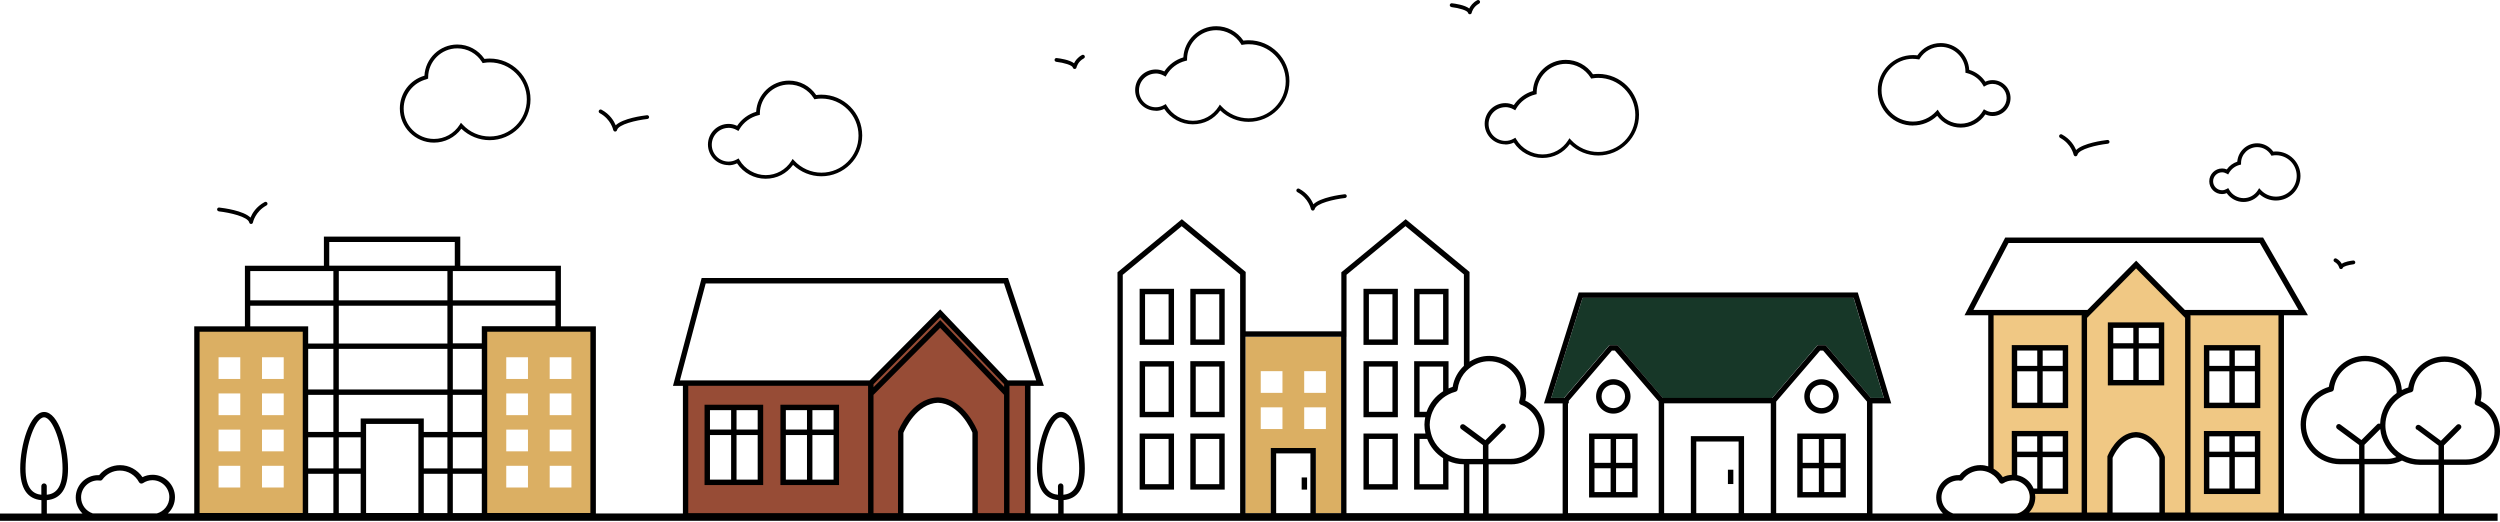 <svg width="1945" height="406" viewBox="0 0 1945 406" fill="none" xmlns="http://www.w3.org/2000/svg">
<path d="M783.227 298.045L731.41 243.719L677.396 298.045H533.266V401.35H700.657V336.327C700.657 336.327 710.232 311.894 729.607 311.331C729.382 311.331 729.157 311.331 728.931 311.331H730.283C730.283 311.331 729.833 311.331 729.607 311.331C748.982 311.894 758.557 336.327 758.557 336.327V401.35H799.448V298.045H783.171H783.227ZM591.616 375.228H550.219V316.961H591.616V375.228ZM650.643 375.228H609.245V316.961H650.643V375.228Z" fill="#974C36"/>
<path d="M1701.4 243.212H1698.87L1661.81 205.775L1624.75 243.212H1548.88V368.473C1549.61 368.867 1550.35 369.148 1551.02 369.655C1552.88 371.119 1554.4 372.92 1555.58 375.06C1555.86 375.566 1556.37 375.96 1556.93 376.129C1557.5 376.242 1558.12 376.129 1558.62 375.848C1560.54 374.553 1562.79 373.877 1565.16 373.708C1565.44 373.708 1565.78 373.596 1566.06 373.596C1566.45 373.596 1566.85 373.708 1567.24 373.765V337.453H1606.89V382.266H1578.34C1578.62 382.941 1578.79 383.673 1578.96 384.349C1579.13 385.137 1579.18 385.981 1579.18 386.769C1579.18 392.118 1575.97 396.678 1571.41 398.761C1569.78 399.492 1567.92 399.943 1566 399.943C1564.09 399.943 1556.82 399.943 1548.88 400.055V400.9H1641.53V355.806C1641.53 355.806 1648.23 338.692 1661.81 338.298C1661.64 338.298 1661.53 338.298 1661.36 338.298H1662.32C1662.32 338.298 1661.98 338.298 1661.86 338.298C1675.44 338.692 1682.14 355.806 1682.14 355.806V400.9H1774.79V243.269H1701.46L1701.4 243.212ZM1606.89 315.385H1567.24V270.573H1606.89V315.385ZM1681.69 297.764H1642.04V252.952H1681.69V297.764ZM1756.43 382.209H1716.78V337.397H1756.43V382.209ZM1756.43 315.385H1716.78V270.573H1756.43V315.385Z" fill="#F0C884"/>
<path d="M968.98 261.959V399.211H988.637V348.544H1023.73V399.211H1043.38V261.959H968.98ZM997.761 333.794H980.864V316.905H997.761V333.794ZM997.761 305.646H980.864V288.756H997.761V305.646ZM1031.55 333.794H1014.66V316.905H1031.55V333.794ZM1031.55 305.646H1014.66V288.756H1031.55V305.646Z" fill="#DBAF63"/>
<path d="M376.969 255.992V401.238H461.454V255.992H376.969ZM410.763 379.282H393.866V362.393H410.763V379.282ZM410.763 351.133H393.866V334.244H410.763V351.133ZM410.763 322.985H393.866V306.096H410.763V322.985ZM410.763 294.836H393.866V277.947H410.763V294.836ZM444.557 379.282H427.66V362.393H444.557V379.282ZM444.557 351.133H427.66V334.244H444.557V351.133ZM444.557 322.985H427.66V306.096H444.557V322.985ZM444.557 294.836H427.66V277.947H444.557V294.836Z" fill="#DBAF63"/>
<path d="M153.142 401.238H237.626V255.992H153.142V401.238ZM203.833 277.947H220.73V294.836H203.833V277.947ZM203.833 306.096H220.73V322.985H203.833V306.096ZM203.833 334.244H220.73V351.133H203.833V334.244ZM203.833 362.393H220.73V379.282H203.833V362.393ZM170.039 277.947H186.936V294.836H170.039V277.947ZM170.039 306.096H186.936V322.985H170.039V306.096ZM170.039 334.244H186.936V351.133H170.039V334.244ZM170.039 362.393H186.936V379.282H170.039V362.393Z" fill="#DBAF63"/>
<path d="M1414.04 268.546H1420.3L1455.55 309.586H1465.58L1442.09 231.728H1231.22L1206.83 309.586H1216.8L1252.06 268.546H1258.31L1294.7 310.937V311.669H1377.66V310.937L1414.04 268.546Z" fill="#173728"/>
<path d="M548.135 377.368H593.756V314.878H548.135V377.368ZM573.029 319.1H589.476V334.188H573.029V319.1ZM573.029 338.467H589.476V373.145H573.029V338.467ZM552.359 319.1H568.805V334.188H552.359V319.1ZM552.359 338.467H568.805V373.145H552.359V338.467Z" fill="black"/>
<path d="M607.161 377.368H652.783V314.878H607.161V377.368ZM632.056 319.1H648.502V334.188H632.056V319.1ZM632.056 338.467H648.502V373.145H632.056V338.467ZM611.385 319.1H627.832V334.188H611.385V319.1ZM611.385 338.467H627.832V373.145H611.385V338.467Z" fill="black"/>
<path d="M1609.03 268.49H1565.16V317.524H1609.03V268.49ZM1584.98 313.302H1569.38V288.869H1584.98V313.302ZM1584.98 284.647H1569.38V272.712H1584.98V284.647ZM1604.81 313.302H1589.21V288.869H1604.81V313.302ZM1604.81 284.647H1589.21V272.712H1604.81V284.647Z" fill="black"/>
<path d="M1758.51 268.49H1714.64V317.524H1758.51V268.49ZM1734.46 313.302H1718.86V288.869H1734.46V313.302ZM1734.46 284.647H1718.86V272.712H1734.46V284.647ZM1754.29 313.302H1738.69V288.869H1754.29V313.302ZM1754.29 284.647H1738.69V272.712H1754.29V284.647Z" fill="black"/>
<path d="M1758.51 335.314H1714.64V384.349H1758.51V335.314ZM1734.46 380.07H1718.86V355.637H1734.46V380.07ZM1734.46 351.415H1718.86V339.48H1734.46V351.415ZM1754.29 380.07H1738.69V355.637H1754.29V380.07ZM1754.29 351.415H1738.69V339.48H1754.29V351.415Z" fill="black"/>
<path d="M1639.9 299.847H1683.77V250.812H1639.9V299.847ZM1663.95 255.091H1679.55V267.026H1663.95V255.091ZM1663.95 271.192H1679.55V295.625H1663.95V271.192ZM1644.12 255.091H1659.72V267.026H1644.12V255.091ZM1644.12 271.192H1659.72V295.625H1644.12V271.192Z" fill="black"/>
<path d="M1348.54 365.433H1344.32V376.58H1348.54V365.433Z" fill="black"/>
<path d="M1255.16 321.803C1262.54 321.803 1268.56 315.779 1268.56 308.404C1268.56 301.029 1262.54 295.005 1255.16 295.005C1247.78 295.005 1241.75 301.029 1241.75 308.404C1241.75 315.779 1247.78 321.803 1255.16 321.803ZM1255.16 299.284C1260.23 299.284 1264.28 303.394 1264.28 308.404C1264.28 313.414 1260.17 317.524 1255.16 317.524C1250.14 317.524 1246.03 313.414 1246.03 308.404C1246.03 303.394 1250.14 299.284 1255.16 299.284Z" fill="black"/>
<path d="M1253.07 337.284H1236.29V387.051H1274.08V337.284H1253.07ZM1253.07 382.829H1240.51V364.307H1253.07V382.829ZM1253.07 360.085H1240.51V341.563H1253.07V360.085ZM1269.86 382.829H1257.3V364.307H1269.86V382.829ZM1269.86 360.085H1257.3V341.563H1269.86V360.085Z" fill="black"/>
<path d="M1417.14 321.803C1424.52 321.803 1430.55 315.779 1430.55 308.404C1430.55 301.029 1424.52 295.005 1417.14 295.005C1409.76 295.005 1403.74 301.029 1403.74 308.404C1403.74 315.779 1409.76 321.803 1417.14 321.803ZM1417.14 299.284C1422.21 299.284 1426.27 303.394 1426.27 308.404C1426.27 313.414 1422.15 317.524 1417.14 317.524C1412.13 317.524 1408.02 313.414 1408.02 308.404C1408.02 303.394 1412.13 299.284 1417.14 299.284Z" fill="black"/>
<path d="M1415.06 337.284H1398.27V387.051H1436.07V337.284H1415.06ZM1415.06 382.829H1402.5V364.307H1415.06V382.829ZM1415.06 360.085H1402.5V341.563H1415.06V360.085ZM1431.84 382.829H1419.28V364.307H1431.84V382.829ZM1431.84 360.085H1419.28V341.563H1431.84V360.085Z" fill="black"/>
<path d="M1016.91 371.457H1012.69V380.914H1016.91V371.457Z" fill="black"/>
<path d="M886.636 268.321H913.389V224.691H886.636V268.321ZM890.86 228.913H909.165V264.098H890.86V228.913Z" fill="black"/>
<path d="M926.062 268.321H952.815V224.691H926.062V268.321ZM930.286 228.913H948.591V264.098H930.286V228.913Z" fill="black"/>
<path d="M886.636 324.618H913.389V280.987H886.636V324.618ZM890.86 285.21H909.165V320.395H890.86V285.21Z" fill="black"/>
<path d="M926.062 324.618H952.815V280.987H926.062V324.618ZM930.286 285.21H948.591V320.395H930.286V285.21Z" fill="black"/>
<path d="M886.636 380.915H913.389V337.284H886.636V380.915ZM890.86 341.507H909.165V376.692H890.86V341.507Z" fill="black"/>
<path d="M926.062 380.915H952.815V337.284H926.062V380.915ZM930.286 341.507H948.591V376.692H930.286V341.507Z" fill="black"/>
<path d="M1060.79 268.321H1087.54V224.691H1060.79V268.321ZM1065.01 228.913H1083.32V264.098H1065.01V228.913Z" fill="black"/>
<path d="M1126.97 224.691H1100.21V268.321H1126.97V224.691ZM1122.74 264.098H1104.44V228.913H1122.74V264.098Z" fill="black"/>
<path d="M1060.79 324.618H1087.54V280.987H1060.79V324.618ZM1065.01 285.21H1083.32V320.395H1065.01V285.21Z" fill="black"/>
<path d="M1060.79 380.915H1087.54V337.284H1060.79V380.915ZM1065.01 341.507H1083.32V376.692H1065.01V341.507Z" fill="black"/>
<path d="M1901.46 361.661H1918.92C1933.29 361.661 1945 349.951 1945 335.595C1945 325.406 1939.14 316.342 1929.96 312.063C1930.47 309.924 1930.69 307.954 1930.69 306.04C1930.69 290.164 1917.8 277.272 1901.91 277.272C1887.78 277.272 1875.84 287.574 1873.64 301.423C1871.89 301.93 1870.26 302.662 1868.63 303.45C1867.5 288.588 1855.17 276.822 1840.07 276.822C1825.93 276.822 1813.99 287.124 1811.8 300.973C1798.84 304.914 1789.89 316.792 1789.89 330.36C1789.89 347.362 1803.74 361.211 1820.75 361.211H1835.45V399.436H1776.93V245.295H1795.58L1760.66 184.776H1560.09L1528.38 245.295H1546.85V362.787C1544.88 362.168 1542.85 361.83 1540.77 361.83C1534.52 361.83 1528.49 364.701 1524.49 369.599C1524.27 369.599 1523.99 369.599 1523.76 369.599C1514.19 369.599 1506.36 377.424 1506.36 386.995C1506.36 391.892 1508.38 396.284 1511.65 399.492H1456.79V313.865H1471.38L1445.36 227.562H1228.23L1201.2 313.865H1215.73V399.492H1158.17V361.267H1175.63C1189.99 361.267 1201.71 349.557 1201.71 335.201C1201.71 325.012 1195.85 315.948 1186.67 311.669C1187.17 309.53 1187.4 307.56 1187.4 305.646C1187.4 289.77 1174.5 276.878 1158.62 276.878C1152.99 276.878 1147.75 278.567 1143.3 281.382V211.573L1093.62 170.533L1043.55 211.855V257.793H969.149V211.573L919.472 170.533L869.401 211.855V399.492H827.497V389.078C838.423 388.121 843.999 379.901 843.999 364.476C843.999 346.517 836.734 320.452 825.413 320.452C814.092 320.452 806.77 346.517 806.77 364.476C806.77 379.901 812.346 388.121 823.272 389.078V399.492H801.757V300.185H812.121L784.241 216.302H545.882L523.578 300.185H531.294V399.492H463.594V253.909H436.39V206.732H358.101V184.101H251.989V206.732H190.541V253.909H151.114V399.492H130.557C133.992 396.34 136.133 391.836 136.133 386.769C136.133 377.199 128.304 369.374 118.729 369.374C115.969 369.374 113.265 369.993 110.844 371.231C106.901 365.433 100.424 361.886 93.383 361.886C87.075 361.886 81.105 364.757 77.106 369.655C76.881 369.655 76.599 369.655 76.318 369.655C66.743 369.655 58.914 377.48 58.914 387.051C58.914 391.949 60.941 396.34 64.208 399.549H36.441V389.134C47.368 388.177 52.944 379.957 52.944 364.532C52.944 346.573 45.678 320.508 34.357 320.508C23.036 320.508 15.714 346.573 15.714 364.532C15.714 379.957 21.29 388.177 32.217 389.134V399.549H0V405.178H1943.14V399.549H1901.46V361.717V361.661ZM1290.47 313.809V399.211H1219.9V313.809H1220.52V311.782H1220.57L1254.03 272.768H1256.4L1289.85 311.669L1290.41 312.345V313.809H1290.53H1290.47ZM1315.48 339.311V399.211H1294.7V313.809H1377.66V399.211H1356.88V339.311H1315.48ZM1352.65 343.533V399.211H1319.7V343.533H1352.65ZM1381.88 399.211V312.457L1382.56 311.669L1416.02 272.768H1418.38L1451.84 311.669L1452.51 312.457V399.211H1381.94H1381.88ZM1206.83 309.586L1231.22 231.728H1442.15L1465.64 309.586H1455.61L1420.35 268.546H1414.16L1378.9 309.586H1293.68L1258.42 268.546H1252.23L1216.97 309.586H1207H1206.83ZM535.462 399.211V300.128H675.368V399.211H535.462ZM731.41 255.035L781.143 307.166V399.211H760.754V336.327L760.585 335.539C760.191 334.47 750.447 310.206 730.34 309.192H728.988C708.881 310.262 699.137 334.526 698.742 335.539L698.63 399.211H679.593V307.222L731.466 255.035H731.41ZM679.593 301.254V298.946L731.466 246.759L781.199 298.89V301.085L731.522 249.011L679.593 301.254ZM756.53 336.721V399.211H702.854V336.721C704.093 333.794 713.217 313.921 729.72 313.358C746.223 313.865 755.347 333.794 756.586 336.721H756.53ZM785.367 399.211V300.128H797.42V399.211H785.367ZM528.985 295.962L549.036 220.525H781.087L806.15 295.962H784.128L731.466 240.679L676.551 295.962H528.985ZM259.367 307.222V336.046H239.767V307.222H259.367ZM239.767 303V271.417H259.367V303H239.767ZM259.367 340.268V364.42H239.767V340.268H259.367ZM259.367 368.642V399.155H239.767V368.642H259.367ZM348.076 237.864V267.251H263.591V237.864H348.076ZM263.591 233.642V210.898H348.076V233.642H263.591ZM348.076 271.417V303H263.591V271.417H348.076ZM348.076 307.222V336.046H329.715V325.575H280.601V336.046H263.591V307.222H348.076ZM329.715 364.42V340.268H348.076V364.42H329.715ZM348.076 368.642V399.155H329.715V368.642H348.076ZM325.49 329.797V399.098H284.825V329.797H325.49ZM280.601 340.268V364.42H263.591V340.268H280.601ZM280.601 368.642V399.155H263.591V368.642H280.601ZM374.829 271.417V303H352.3V271.417H374.829ZM352.3 267.195V237.808H432.11V253.796H374.829V267.138H352.3V267.195ZM374.829 307.222V336.046H352.3V307.222H374.829ZM374.829 340.268V364.42H352.3V340.268H374.829ZM374.829 368.642V399.155H352.3V368.642H374.829ZM459.314 258.075V399.098H379.053V258.075H459.314ZM432.11 210.898V233.642H352.3V210.898H432.11ZM256.157 188.266H353.821V206.676H256.157V188.266ZM194.708 210.898H259.367V233.642H194.708V210.898ZM194.708 237.864H259.367V267.251H239.767V253.909H194.708V237.92V237.864ZM155.282 258.075H235.543V399.098H155.282V258.075ZM34.301 376.073C33.118 376.073 32.16 377.03 32.16 378.212V384.912C26.359 384.349 19.882 380.858 19.882 364.476C19.882 345.842 27.542 324.674 34.301 324.674C41.059 324.674 48.663 345.898 48.663 364.476C48.663 380.858 42.186 384.349 36.385 384.912V378.212C36.385 377.03 35.427 376.073 34.244 376.073H34.301ZM121.995 399.436H72.206C66.912 397.691 63.082 392.793 63.082 386.938C63.082 379.676 68.996 373.765 76.261 373.765C76.543 373.765 76.881 373.765 77.162 373.877H77.726C78.458 373.99 79.19 373.709 79.641 373.089C82.907 368.642 87.864 366.108 93.271 366.108C99.466 366.108 105.155 369.543 108.14 375.116C108.422 375.623 108.929 376.017 109.492 376.186C110.055 376.354 110.675 376.186 111.181 375.904C113.378 374.44 115.913 373.596 118.56 373.596C125.825 373.596 131.739 379.507 131.739 386.769C131.739 392.906 127.515 397.972 121.883 399.492L121.995 399.436ZM825.244 376.073C824.061 376.073 823.103 377.03 823.103 378.212V384.912C817.302 384.349 810.825 380.858 810.825 364.476C810.825 345.842 818.485 324.674 825.244 324.674C832.003 324.674 839.606 345.898 839.606 364.476C839.606 380.858 833.129 384.349 827.328 384.912V378.212C827.328 377.03 826.37 376.073 825.187 376.073H825.244ZM1584.98 355.637V380.07H1582.11C1579.91 374.778 1575.13 370.781 1569.38 369.655V355.637H1584.98ZM1569.33 351.415V339.48H1584.93V351.415H1569.33ZM1583.18 384.292H1609.03V335.258H1565.16V369.43C1562.74 369.543 1560.37 370.106 1558.17 371.231C1556.32 368.473 1553.84 366.221 1551.02 364.645V245.352H1619.74L1619.51 245.577V398.761H1578.62C1581.6 395.608 1583.46 391.442 1583.46 386.769C1583.46 385.925 1583.35 385.137 1583.24 384.349L1583.18 384.292ZM1604.81 355.637V380.07H1589.21V355.637H1604.81ZM1589.21 351.415V339.48H1604.81V351.415H1589.21ZM1684.11 355.018C1683.83 354.286 1676.85 336.89 1662.32 336.158H1661.36C1646.83 336.89 1639.84 354.286 1639.56 355.018L1639.45 398.761H1623.73V247.322L1661.86 208.815L1700 247.322V398.761H1684.28V355.806L1684.11 355.018ZM1680 356.2V398.761H1643.62V356.2C1644.63 353.892 1650.83 340.719 1661.81 340.324C1672.79 340.719 1678.99 353.892 1680 356.2ZM1703.94 245.352H1772.65V398.761H1704.22V245.577L1703.99 245.352H1703.94ZM1535.31 241.129L1562.62 189.055H1758.18L1788.25 241.129H1699.83L1661.92 202.791L1624.02 241.129H1535.42H1535.31ZM1510.47 386.995C1510.47 379.732 1516.38 373.821 1523.65 373.821C1523.93 373.821 1524.27 373.821 1524.55 373.934L1525.11 373.99C1525.84 373.99 1526.58 373.765 1527.03 373.146C1530.29 368.698 1535.25 366.165 1540.66 366.165C1542.8 366.165 1544.83 366.615 1546.74 367.347C1548.26 367.966 1549.67 368.754 1550.96 369.768C1552.82 371.231 1554.34 373.033 1555.53 375.172C1555.81 375.679 1556.32 376.073 1556.88 376.242C1557.44 376.354 1558.06 376.242 1558.57 375.96C1560.48 374.666 1562.74 373.99 1565.1 373.821C1565.38 373.821 1565.72 373.709 1566 373.709C1567.13 373.709 1568.26 373.877 1569.33 374.159C1572.71 375.06 1575.58 377.255 1577.32 380.183C1578.11 381.477 1578.68 382.885 1578.96 384.405C1579.13 385.193 1579.18 386.038 1579.18 386.826C1579.18 392.174 1575.97 396.734 1571.41 398.817C1570.73 399.098 1570.06 399.324 1569.33 399.492H1519.59C1514.3 397.747 1510.47 392.849 1510.47 386.995ZM1143.13 286.561C1147.35 283.127 1152.65 281.044 1158.45 281.044C1172.02 281.044 1183.01 292.078 1183.01 305.589C1183.01 307.616 1182.67 309.755 1181.94 312.289C1181.66 313.358 1182.16 314.428 1183.23 314.822C1191.79 318.087 1197.31 326.081 1197.31 335.145C1197.31 347.193 1187.51 356.988 1175.46 356.988H1158V346.067L1170.9 333.175C1171.74 332.33 1171.74 331.035 1170.9 330.191C1170.05 329.347 1168.76 329.347 1167.91 330.191L1155.63 342.464L1143.07 333.175L1139.3 330.416C1139.3 330.416 1139.02 330.247 1138.85 330.191C1138.01 329.853 1136.93 330.078 1136.37 330.867C1135.7 331.824 1135.86 333.118 1136.82 333.794L1138.85 335.314L1143.07 338.41L1153.72 346.292V357.045H1139.02C1139.02 357.045 1138.91 357.045 1138.85 357.045C1134.51 357.045 1130.51 355.862 1126.91 354.005C1125.39 353.216 1123.98 352.316 1122.69 351.302C1119.42 348.713 1116.71 345.447 1114.91 341.619C1114.29 340.268 1113.79 338.861 1113.39 337.397C1113.22 336.778 1113.11 336.102 1112.94 335.427C1112.6 333.794 1112.32 332.161 1112.32 330.472C1112.32 328.502 1112.6 326.588 1113.05 324.73C1113.39 323.266 1113.84 321.859 1114.41 320.508C1116.15 316.229 1119.02 312.514 1122.63 309.643C1123.92 308.629 1125.33 307.729 1126.85 306.94C1128.6 306.04 1130.46 305.251 1132.49 304.745C1133.33 304.52 1133.95 303.788 1134.06 302.943C1134.57 298.44 1136.26 294.386 1138.79 290.952C1140.03 289.319 1141.44 287.856 1143.02 286.617L1143.13 286.561ZM1110.35 341.507C1112.77 347.699 1117.17 352.935 1122.74 356.482V376.692H1104.44V341.507H1110.35ZM1109.9 320.395H1104.44V285.21H1122.74V304.407C1116.77 308.123 1112.21 313.752 1109.9 320.395ZM1047.61 261.959V213.769L1093.45 175.937L1138.91 213.487V284.647C1134.4 288.869 1131.19 294.499 1130.18 300.973C1129.05 301.311 1128.04 301.761 1126.97 302.211V280.988H1100.21V324.618H1108.83C1108.49 326.475 1108.21 328.389 1108.21 330.36C1108.21 332.724 1108.49 335.033 1109 337.284H1100.16V380.915H1126.91V358.734C1130.57 360.31 1134.63 361.211 1138.85 361.211V399.211H1047.55V261.959H1047.61ZM968.98 261.959H1043.38V399.211H1023.73V348.544H988.637V399.211H968.98V261.959ZM1019.5 352.766V399.211H992.861V352.766H1019.5ZM873.512 213.825L919.359 175.994L964.812 213.544V399.267H873.512V213.825ZM1143.13 361.211H1153.78V399.436H1143.13V361.211ZM1818.44 333.738L1835.4 346.236V356.988H1820.7C1806 356.988 1794.05 345.053 1794.05 330.36C1794.05 318.2 1802.33 307.616 1814.16 304.632C1815.01 304.407 1815.63 303.675 1815.74 302.831C1817.15 290.389 1827.57 280.988 1840.01 280.988C1853.59 280.988 1864.57 292.022 1864.57 305.533C1864.57 305.589 1864.57 305.702 1864.57 305.758C1856.91 311.219 1852.07 320.001 1851.73 329.741C1850.94 329.459 1850.1 329.459 1849.48 330.078L1837.2 342.351L1820.86 330.304C1819.96 329.628 1818.61 329.797 1817.94 330.754C1817.26 331.711 1817.43 333.006 1818.39 333.681L1818.44 333.738ZM1851.84 333.794C1852.69 342.745 1857.47 350.57 1864.35 355.637C1862.04 356.482 1859.61 356.988 1857.02 356.988H1839.56V346.067L1851.79 333.85L1851.84 333.794ZM1897.24 399.436H1839.62V361.211H1857.08C1861.3 361.211 1865.25 360.085 1868.74 358.339C1872.91 360.422 1877.58 361.661 1882.54 361.661H1897.24V399.492V399.436ZM1880.29 334.132L1880.96 334.638L1882.99 336.158L1897.18 346.686V357.439H1882.48C1879.1 357.439 1875.95 356.763 1872.96 355.637C1872.23 355.356 1871.56 355.018 1870.82 354.68C1870.09 354.342 1869.41 353.948 1868.74 353.554C1861.02 348.882 1855.84 340.493 1855.84 330.867C1855.84 323.717 1858.77 317.186 1863.5 312.345C1864.35 311.5 1865.25 310.712 1866.2 309.98C1866.99 309.361 1867.78 308.798 1868.63 308.291C1870.88 306.94 1873.3 305.814 1876 305.139C1876.85 304.914 1877.47 304.182 1877.58 303.337C1878.99 290.896 1889.41 281.494 1901.86 281.494C1915.43 281.494 1926.41 292.528 1926.41 306.04C1926.41 308.066 1926.08 310.206 1925.34 312.739C1925.06 313.809 1925.57 314.878 1926.64 315.272C1935.2 318.538 1940.72 326.532 1940.72 335.595C1940.72 347.643 1930.92 357.439 1918.87 357.439H1901.41V346.517L1914.3 333.625C1915.15 332.781 1915.15 331.486 1914.3 330.641C1913.46 329.797 1912.16 329.797 1911.32 330.641L1899.04 342.914L1882.71 330.867C1882.71 330.867 1882.65 330.867 1882.59 330.867C1881.92 330.416 1881.07 330.416 1880.4 330.81C1880.17 330.979 1879.89 331.148 1879.72 331.373C1879.05 332.33 1879.21 333.625 1880.17 334.301L1880.29 334.132Z" fill="black"/>
<path d="M337.544 110.971C346.048 110.971 353.934 106.974 358.946 100.162C364.86 105.848 372.802 109.057 380.969 109.057C398.485 109.057 412.735 94.814 412.735 77.305C412.735 59.797 398.485 45.554 380.969 45.554C379.673 45.554 378.378 45.666 376.913 45.835C372.126 38.798 364.297 34.632 355.792 34.632C342.162 34.632 330.897 45.441 330.222 58.896C318.901 62.161 311.072 72.464 311.072 84.399C311.072 99.036 323.012 110.971 337.656 110.971H337.544ZM331.968 61.486L333.094 61.204V60.078C333.207 47.693 343.345 37.616 355.792 37.616C363.621 37.616 370.774 41.557 374.998 48.256L375.505 49.1L376.463 48.932C378.152 48.65 379.617 48.538 381.025 48.538C396.908 48.538 409.862 61.429 409.862 77.362C409.862 93.294 396.964 106.186 381.025 106.186C372.914 106.186 365.423 102.864 359.904 96.897L358.608 95.489L357.595 97.122C353.201 103.99 345.767 108.1 337.656 108.1C324.646 108.1 314.057 97.516 314.057 84.511C314.057 73.59 321.492 64.188 332.08 61.598L331.968 61.486Z" fill="black"/>
<path d="M566.778 128.592C569.087 128.592 571.284 128.085 573.424 127.072C578.324 134.503 586.716 139.063 595.615 139.063C604.514 139.063 612.005 135.066 617.018 128.254C622.932 133.94 630.817 137.149 639.04 137.149C656.557 137.149 670.806 122.906 670.806 105.397C670.806 87.889 656.557 73.646 639.04 73.646C637.745 73.646 636.449 73.759 634.985 73.927C630.198 66.89 622.369 62.724 613.864 62.724C600.234 62.724 588.969 73.533 588.293 86.988C582.267 88.734 576.972 92.674 573.48 97.91C571.34 96.897 569.143 96.39 566.834 96.39C557.992 96.39 550.782 103.596 550.782 112.435C550.782 121.273 557.992 128.479 566.834 128.479L566.778 128.592ZM566.778 99.43C568.975 99.43 571.171 100.049 573.199 101.175L574.494 101.907L575.226 100.668C578.437 95.151 583.844 91.154 590.039 89.634L591.166 89.353V88.227C591.278 75.841 601.417 65.764 613.864 65.764C621.693 65.764 628.846 69.705 633.07 76.404L633.577 77.249L634.534 77.08C636.224 76.799 637.689 76.686 639.097 76.686C654.98 76.686 667.934 89.578 667.934 105.51C667.934 121.442 655.036 134.334 639.097 134.334C631.099 134.334 623.439 130.956 617.975 125.045L616.68 123.638L615.666 125.27C611.273 132.138 603.838 136.248 595.728 136.248C587.617 136.248 579.563 131.744 575.339 124.482L574.607 123.244L573.311 123.975C571.227 125.158 569.087 125.721 566.891 125.721C559.681 125.721 553.767 119.866 553.767 112.603C553.767 105.341 559.625 99.486 566.891 99.486L566.778 99.43Z" fill="black"/>
<path d="M899.139 86.256C901.448 86.256 903.645 85.75 905.785 84.736C910.685 92.168 919.078 96.728 927.977 96.728C936.876 96.728 944.367 92.731 949.379 85.919C955.293 91.605 963.178 94.814 971.402 94.814C988.918 94.814 1003.17 80.57 1003.17 63.062C1003.17 45.554 988.918 31.311 971.402 31.311C970.106 31.311 968.811 31.423 967.346 31.592C962.559 24.555 954.73 20.389 946.225 20.389C932.595 20.389 921.331 31.198 920.655 44.653C914.628 46.398 909.334 50.339 905.842 55.575C903.701 54.561 901.505 54.055 899.196 54.055C890.353 54.055 883.144 61.261 883.144 70.099C883.144 78.938 890.353 86.144 899.196 86.144L899.139 86.256ZM899.139 57.151C901.336 57.151 903.532 57.77 905.56 58.896L906.855 59.628L907.588 58.389C910.798 52.872 916.205 48.875 922.401 47.355L923.527 47.074V45.948C923.64 33.562 933.778 23.485 946.225 23.485C954.054 23.485 961.207 27.426 965.431 34.126L965.938 34.97L966.896 34.801C968.585 34.52 970.05 34.407 971.458 34.407C987.341 34.407 1000.3 47.299 1000.3 63.231C1000.3 79.163 987.397 92.055 971.458 92.055C963.46 92.055 955.8 88.677 950.337 82.766L949.041 81.359L948.028 82.991C943.634 89.859 936.2 93.969 928.089 93.969C919.979 93.969 911.925 89.465 907.7 82.203L906.968 80.965L905.673 81.696C903.589 82.879 901.449 83.442 899.252 83.442C892.043 83.442 886.129 77.587 886.129 70.324C886.129 63.062 891.986 57.207 899.252 57.207L899.139 57.151Z" fill="black"/>
<path d="M1171.12 112.435C1173.43 112.435 1175.63 111.928 1177.77 110.915C1182.67 118.346 1191.06 122.906 1199.96 122.906C1208.86 122.906 1216.35 118.909 1221.36 112.097C1227.28 117.783 1235.22 120.992 1243.39 120.992C1260.9 120.992 1275.15 106.749 1275.15 89.24C1275.15 71.732 1260.9 57.489 1243.39 57.489C1242.09 57.489 1240.79 57.601 1239.33 57.77C1234.54 50.733 1226.71 46.567 1218.15 46.567C1204.52 46.567 1193.26 57.376 1192.58 70.831C1186.56 72.576 1181.26 76.517 1177.77 81.753C1175.63 80.739 1173.43 80.233 1171.12 80.233C1162.28 80.233 1155.07 87.439 1155.07 96.277C1155.07 105.116 1162.28 112.322 1171.12 112.322V112.435ZM1171.12 83.329C1173.32 83.329 1175.52 83.948 1177.54 85.074L1178.84 85.806L1179.57 84.568C1182.78 79.05 1188.19 75.053 1194.38 73.533L1195.51 73.252V72.126C1195.62 59.741 1205.82 49.663 1218.21 49.663C1226.04 49.663 1233.19 53.66 1237.41 60.304L1237.92 61.148L1238.88 60.979C1240.57 60.698 1242.03 60.585 1243.44 60.585C1259.32 60.585 1272.28 73.477 1272.28 89.409C1272.28 105.341 1259.38 118.233 1243.44 118.233C1235.33 118.233 1227.84 114.912 1222.32 108.944L1221.02 107.537L1220.01 109.169C1215.62 116.038 1208.18 120.147 1200.07 120.147C1191.96 120.147 1183.91 115.643 1179.68 108.381L1178.95 107.143L1177.66 107.874C1175.63 109.057 1173.43 109.62 1171.24 109.62C1164.03 109.62 1158.11 103.765 1158.11 96.502C1158.11 89.24 1163.97 83.385 1171.24 83.385L1171.12 83.329Z" fill="black"/>
<path d="M1488.33 97.628C1495.32 97.628 1502.08 94.926 1507.15 90.085C1511.48 95.883 1518.18 99.261 1525.51 99.261C1533.17 99.261 1540.38 95.376 1544.6 89.015C1546.4 89.803 1548.26 90.254 1550.23 90.254C1557.95 90.254 1564.2 84.005 1564.2 76.292C1564.2 68.579 1557.95 62.33 1550.23 62.33C1548.32 62.33 1546.4 62.724 1544.6 63.569C1541.61 59.121 1537.17 55.856 1532.04 54.336C1531.36 42.739 1521.68 33.506 1509.91 33.506C1502.58 33.506 1495.82 37.053 1491.71 43.077C1490.53 42.908 1489.4 42.852 1488.33 42.852C1473.24 42.852 1460.9 55.124 1460.9 70.268C1460.9 85.412 1473.18 97.685 1488.33 97.685V97.628ZM1488.33 45.779C1489.52 45.779 1490.76 45.892 1492.22 46.117L1493.18 46.286L1493.68 45.441C1497.23 39.812 1503.32 36.434 1509.91 36.434C1520.38 36.434 1529 44.991 1529.11 55.462V56.588L1530.24 56.869C1535.48 58.164 1540.04 61.542 1542.74 66.215L1543.47 67.453L1544.77 66.721C1546.52 65.708 1548.32 65.258 1550.18 65.258C1556.26 65.258 1561.16 70.212 1561.16 76.236C1561.16 82.259 1556.2 87.213 1550.18 87.213C1548.32 87.213 1546.52 86.707 1544.77 85.75L1543.47 85.018L1542.74 86.256C1539.14 92.393 1532.55 96.221 1525.45 96.221C1518.35 96.221 1512.27 92.731 1508.55 86.932L1507.54 85.299L1506.24 86.707C1501.63 91.717 1495.09 94.588 1488.28 94.588C1474.82 94.588 1463.83 83.611 1463.83 70.156C1463.83 56.701 1474.82 45.723 1488.28 45.723L1488.33 45.779Z" fill="black"/>
<path d="M1728.72 150.998C1729.96 150.998 1731.2 150.773 1732.38 150.266C1735.37 154.545 1740.27 157.134 1745.45 157.134C1750.35 157.134 1754.91 154.939 1757.95 151.11C1761.44 154.263 1766.01 156.008 1770.68 156.008C1781.21 156.008 1789.77 147.451 1789.77 136.924C1789.77 126.396 1781.21 117.839 1770.68 117.839C1770 117.839 1769.33 117.839 1768.6 117.952C1765.67 113.898 1761.05 111.477 1756.04 111.477C1747.93 111.477 1741.22 117.783 1740.6 125.777C1737.34 126.846 1734.41 128.986 1732.44 131.801C1731.25 131.294 1730.02 131.069 1728.78 131.069C1723.31 131.069 1718.81 135.516 1718.81 141.033C1718.81 146.55 1723.26 150.998 1728.78 150.998H1728.72ZM1728.72 134.052C1729.9 134.052 1731.09 134.39 1732.21 135.01L1733.51 135.741L1734.24 134.447C1736.04 131.407 1739.03 129.155 1742.41 128.31L1743.53 128.029V126.903C1743.53 120.035 1749.22 114.461 1756.09 114.461C1760.37 114.461 1764.37 116.657 1766.68 120.316L1767.19 121.16L1768.15 120.992C1769.1 120.823 1769.95 120.766 1770.74 120.766C1779.64 120.766 1786.85 127.972 1786.85 136.867C1786.85 145.762 1779.64 152.968 1770.74 152.968C1766.17 152.968 1762.01 151.11 1758.91 147.789L1757.61 146.381L1756.6 148.014C1754.18 151.842 1750.07 154.15 1745.56 154.15C1741.05 154.15 1736.66 151.73 1734.3 147.62L1733.56 146.325L1732.27 147.057C1731.14 147.676 1730.02 148.014 1728.78 148.014C1724.95 148.014 1721.79 144.861 1721.79 141.033C1721.79 137.205 1724.95 134.052 1728.78 134.052H1728.72Z" fill="black"/>
<path d="M170.264 164.453C178.826 165.41 192.85 168.619 193.92 173.123C194.089 173.798 194.652 174.249 195.384 174.249C196.06 174.249 196.68 173.742 196.793 173.066C196.793 172.954 198.539 164.622 207.325 159.836C208.057 159.442 208.339 158.542 207.944 157.81C207.55 157.078 206.649 156.796 205.917 157.191C199.327 160.737 196.229 165.973 194.878 169.294C189.358 163.834 174.038 161.863 170.546 161.469C169.701 161.357 169.025 161.976 168.913 162.764C168.8 163.552 169.42 164.284 170.208 164.397L170.264 164.453Z" fill="black"/>
<path d="M821.752 48.087C827.609 48.763 834.199 50.677 834.65 52.535C834.819 53.21 835.382 53.661 836.114 53.661C836.79 53.661 837.409 53.154 837.522 52.478C837.522 52.478 838.423 47.975 843.211 45.441C843.943 45.047 844.224 44.146 843.83 43.414C843.436 42.683 842.535 42.401 841.803 42.795C838.367 44.653 836.565 47.243 835.607 49.213C832.059 46.511 824.737 45.441 822.09 45.16C821.245 45.047 820.569 45.666 820.456 46.455C820.343 47.243 820.963 47.975 821.752 48.087Z" fill="black"/>
<path d="M1129.22 5.527C1135.08 6.202 1141.67 8.116 1142.12 9.974C1142.29 10.65 1142.85 11.1 1143.58 11.1C1144.26 11.1 1144.88 10.593 1144.99 9.918C1144.99 9.749 1145.95 5.414 1150.68 2.824C1151.41 2.43 1151.69 1.53 1151.3 0.798C1150.9 0.066 1150 -0.216 1149.27 0.178C1145.83 2.036 1144.03 4.626 1143.07 6.596C1139.53 3.894 1132.2 2.824 1129.56 2.543C1128.82 2.43 1128.04 3.05 1127.92 3.838C1127.81 4.626 1128.43 5.358 1129.22 5.47V5.527Z" fill="black"/>
<path d="M477.168 101.175C477.281 101.851 477.9 102.357 478.576 102.357C479.252 102.357 479.872 101.907 480.041 101.231C481.111 96.728 495.079 93.519 503.696 92.562C504.485 92.449 505.104 91.717 504.992 90.929C504.879 90.141 504.147 89.522 503.358 89.634C499.923 90.028 484.603 92.055 479.027 97.46C477.675 94.138 474.577 88.902 467.987 85.356C467.255 84.962 466.354 85.243 465.96 85.975C465.566 86.707 465.847 87.608 466.579 88.002C475.366 92.731 477.112 101.119 477.112 101.231L477.168 101.175Z" fill="black"/>
<path d="M1019.95 162.651C1020.06 163.327 1020.68 163.834 1021.36 163.834C1022.04 163.834 1022.66 163.383 1022.82 162.708C1023.89 158.204 1037.92 154.995 1046.48 154.038C1047.27 153.925 1047.89 153.193 1047.78 152.405C1047.66 151.617 1046.93 150.998 1046.14 151.11C1042.71 151.505 1027.39 153.531 1021.81 158.936C1020.46 155.614 1017.36 150.379 1010.77 146.832C1010.04 146.438 1009.14 146.719 1008.74 147.451C1008.35 148.183 1008.63 149.084 1009.36 149.478C1018.15 154.207 1019.9 162.595 1019.9 162.708L1019.95 162.651Z" fill="black"/>
<path d="M1613.37 120.429C1613.48 121.104 1614.1 121.611 1614.78 121.611C1615.45 121.611 1616.07 121.161 1616.24 120.485C1617.31 115.981 1631.28 112.772 1639.9 111.815C1640.69 111.703 1641.31 110.971 1641.19 110.183C1641.08 109.394 1640.35 108.775 1639.56 108.888C1636.13 109.282 1620.81 111.309 1615.23 116.713C1613.82 113.392 1610.78 108.156 1604.19 104.609C1603.46 104.215 1602.56 104.497 1602.16 105.229C1601.77 105.96 1602.05 106.861 1602.78 107.255C1611.57 111.984 1613.31 120.372 1613.31 120.485L1613.37 120.429Z" fill="black"/>
<path d="M1819.91 208.196C1820.02 208.871 1820.58 209.321 1821.31 209.321C1821.31 209.321 1821.31 209.321 1821.37 209.321C1821.99 209.321 1822.61 208.871 1822.78 208.252C1823 207.464 1826.78 206.113 1831.11 205.606C1831.9 205.493 1832.52 204.761 1832.41 203.973C1832.3 203.185 1831.57 202.566 1830.78 202.678C1828.64 202.904 1824.36 203.579 1821.88 205.212C1821.15 203.917 1819.85 202.284 1817.71 201.158C1816.98 200.764 1816.08 201.046 1815.68 201.778C1815.29 202.51 1815.57 203.41 1816.3 203.804C1819.29 205.437 1819.85 208.139 1819.91 208.252V208.196Z" fill="black"/>
</svg>
